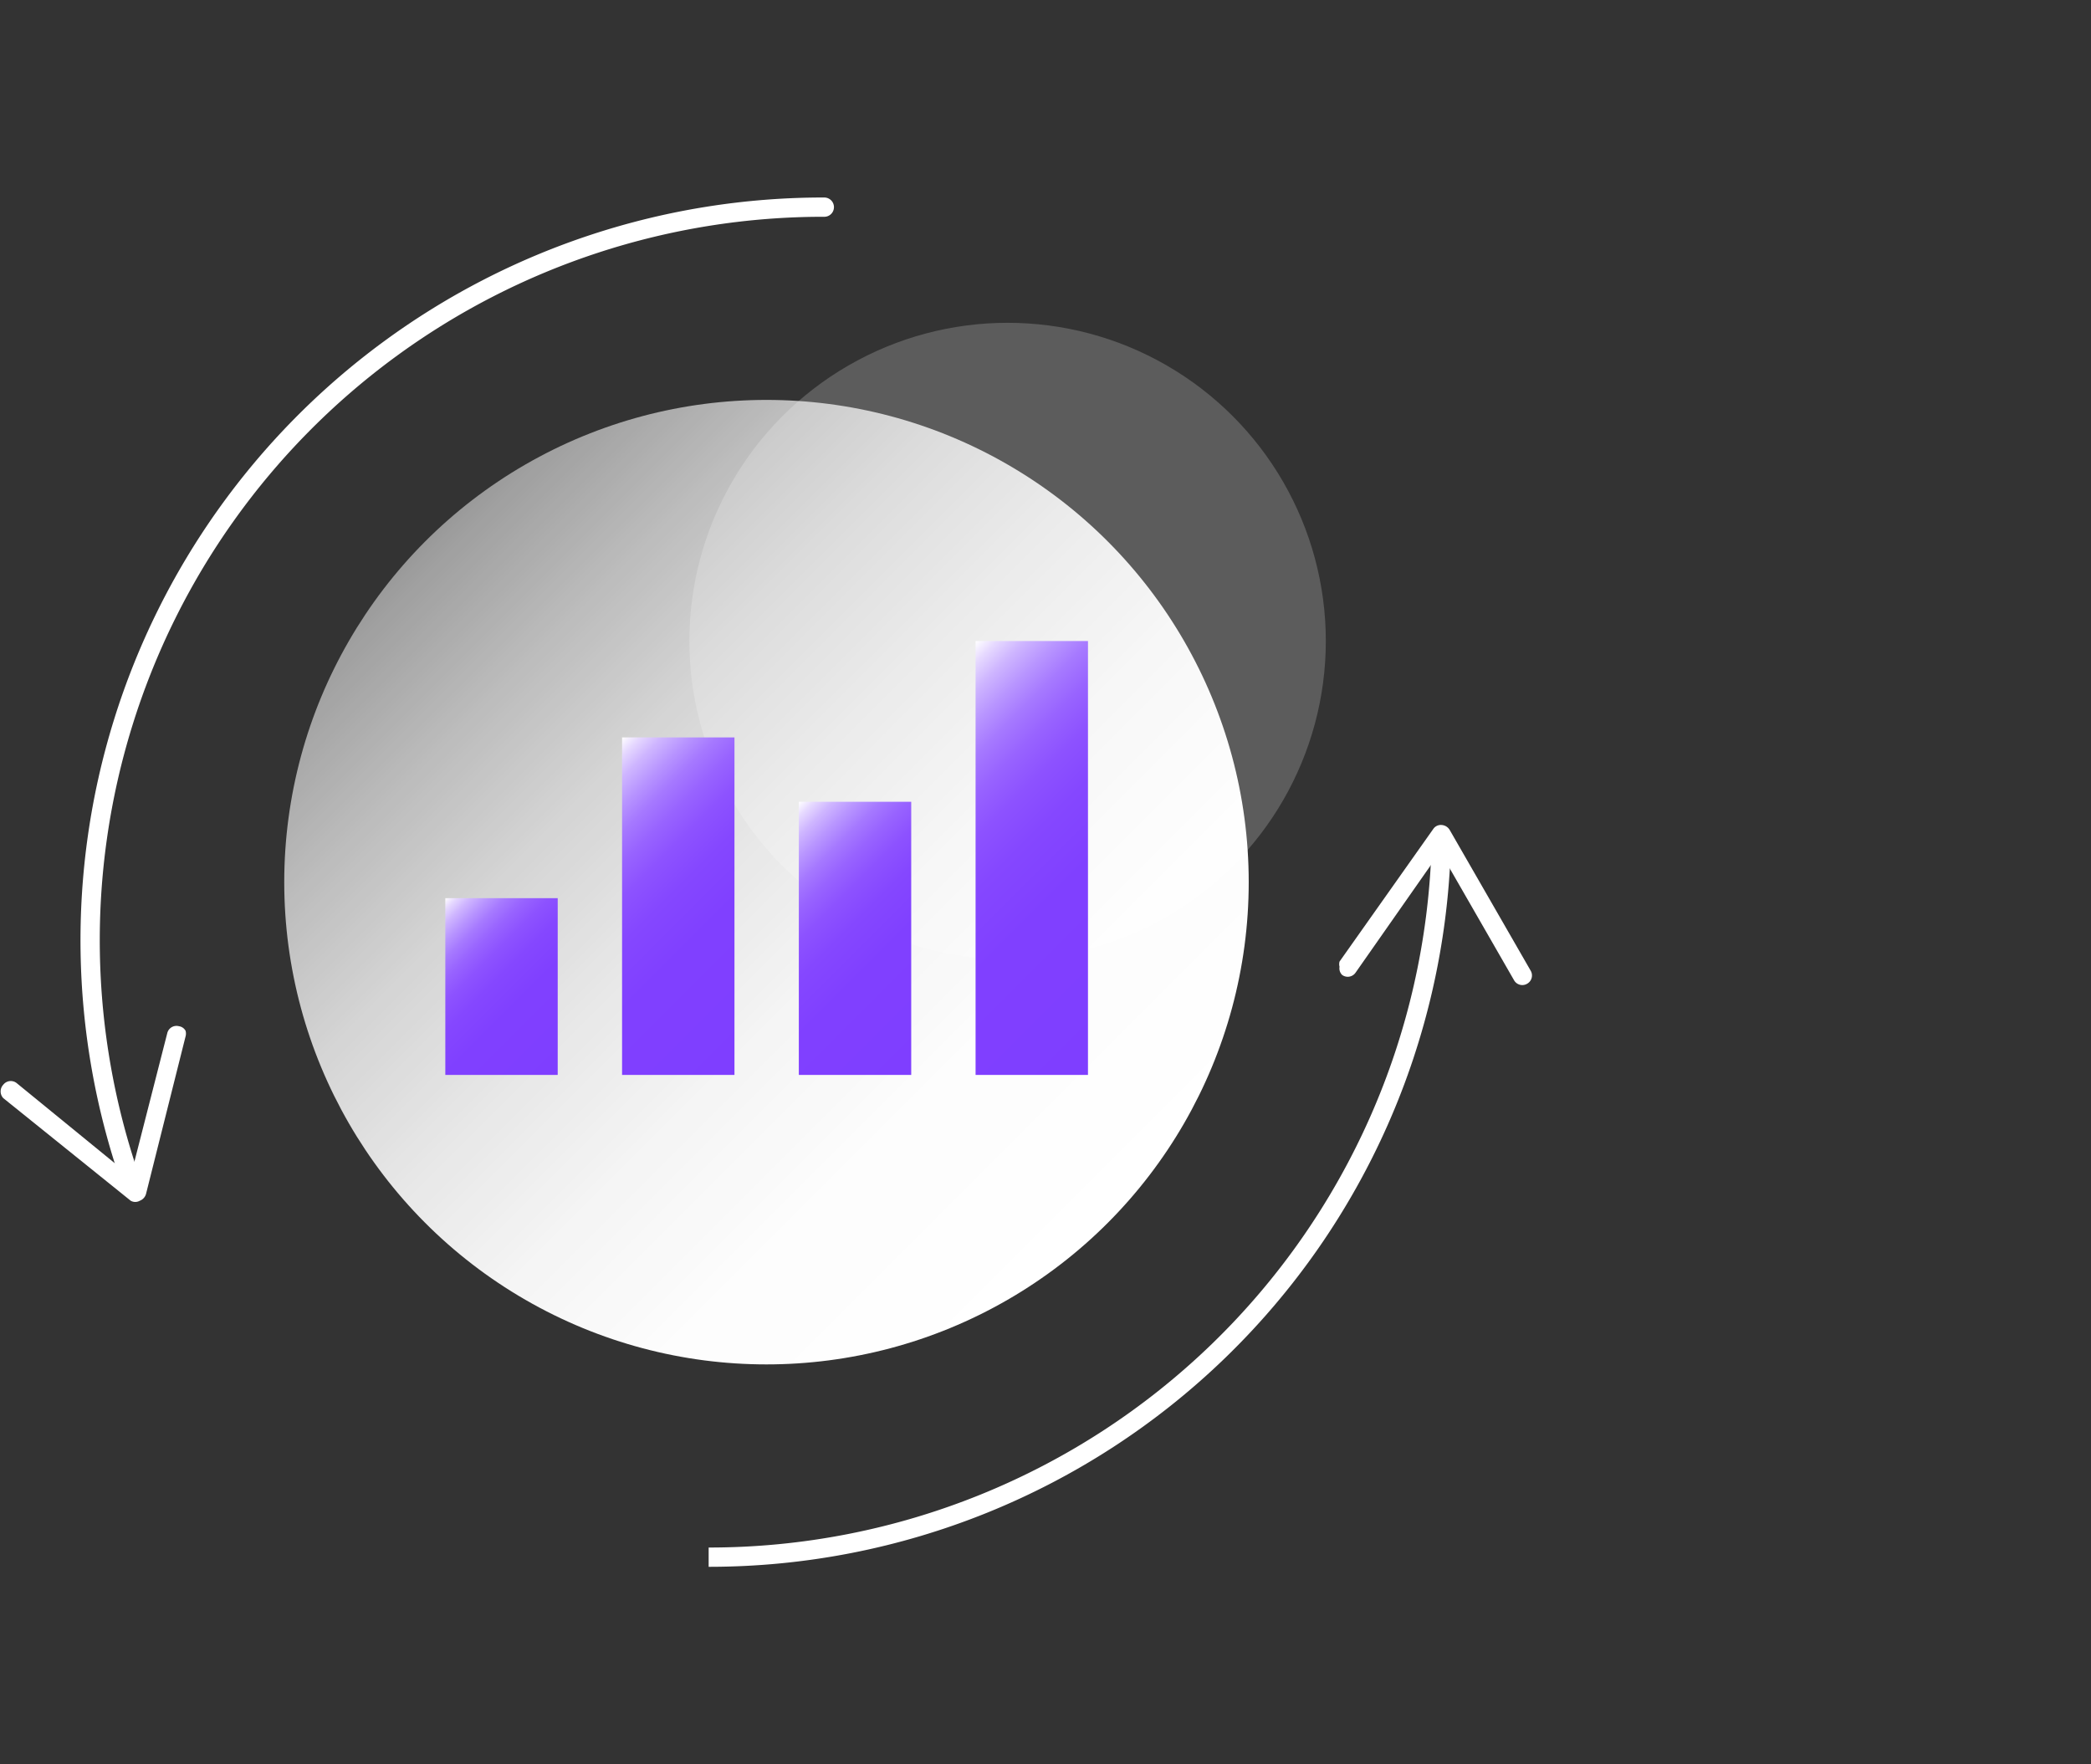 <svg id="图层_1" data-name="图层 1" xmlns="http://www.w3.org/2000/svg" xmlns:xlink="http://www.w3.org/1999/xlink" viewBox="0 0 64 54"><rect x="0" y="0" width="64" height="54" fill="#333333" stroke="none"/><defs><style>.cls-1,.cls-3{fill:#fff;}.cls-1{opacity:0.2;}.cls-2,.cls-4{fill:none;stroke:#fff;stroke-miterlimit:10;stroke-width:0.59px;}.cls-4{stroke-linecap:round;}.cls-5{fill:url(#未命名的渐变_6);}.cls-6{fill:url(#未命名的渐变_150);}.cls-7{fill:url(#未命名的渐变_150-2);}.cls-8{fill:url(#未命名的渐变_150-3);}.cls-9{fill:url(#未命名的渐变_150-4);}</style><linearGradient id="未命名的渐变_6" x1="33.9" y1="37.43" x2="13.03" y2="16.57" gradientUnits="userSpaceOnUse"><stop offset="0" stop-color="#fff"/><stop offset="0.22" stop-color="#fff" stop-opacity="0.99"/><stop offset="0.39" stop-color="#fff" stop-opacity="0.95"/><stop offset="0.55" stop-color="#fff" stop-opacity="0.88"/><stop offset="0.7" stop-color="#fff" stop-opacity="0.79"/><stop offset="0.84" stop-color="#fff" stop-opacity="0.67"/><stop offset="0.98" stop-color="#fff" stop-opacity="0.53"/><stop offset="1" stop-color="#fff" stop-opacity="0.5"/></linearGradient><linearGradient id="未命名的渐变_150" x1="17.56" y1="32.41" x2="13.13" y2="27.98" gradientUnits="userSpaceOnUse"><stop offset="0" stop-color="#7f3eff"/><stop offset="0.39" stop-color="#8040ff"/><stop offset="0.54" stop-color="#8547ff"/><stop offset="0.64" stop-color="#8d52ff"/><stop offset="0.72" stop-color="#9863ff"/><stop offset="0.79" stop-color="#a679ff"/><stop offset="0.85" stop-color="#b895ff"/><stop offset="0.91" stop-color="#ceb5ff"/><stop offset="0.96" stop-color="#e6d9ff"/><stop offset="1" stop-color="#fff"/></linearGradient><linearGradient id="未命名的渐变_150-2" x1="29.12" y1="31.67" x2="23.22" y2="25.77" xlink:href="#未命名的渐变_150"/><linearGradient id="未命名的渐变_150-3" x1="24.2" y1="31.18" x2="17.31" y2="24.29" xlink:href="#未命名的渐变_150"/><linearGradient id="未命名的渐变_150-4" x1="35.76" y1="30.44" x2="27.4" y2="22.08" xlink:href="#未命名的渐变_150"/></defs><title>1</title><circle class="cls-1" cx="30.84" cy="19.62" r="9.74"/><path class="cls-2" d="M44.11,25.94A22.42,22.42,0,0,1,21.69,47.66"/><path class="cls-3" d="M41.08,29.84a.29.29,0,0,0,.41-.07l2.59-3.7L46.34,30a.29.29,0,0,0,.4.11.29.29,0,0,0,.11-.4l-2.48-4.31a.31.31,0,0,0-.25-.15.28.28,0,0,0-.25.12L41,29.43a.3.3,0,0,0,0,.16A.28.28,0,0,0,41.08,29.84Z"/><path class="cls-4" d="M4,36.14A22.44,22.44,0,0,1,25.23,6.34"/><path class="cls-3" d="M5.48,31.41a.29.29,0,0,0-.36.21L4,36,.51,33.15a.29.29,0,0,0-.41.05.3.3,0,0,0,0,.41L4,36.75a.28.28,0,0,0,.28,0,.31.31,0,0,0,.19-.21l1.21-4.82a.32.32,0,0,0,0-.17A.27.27,0,0,0,5.48,31.41Z"/><circle class="cls-5" cx="23.46" cy="27" r="14.76"/><rect class="cls-6" x="13.63" y="27.49" width="3.44" height="5.41"/><rect class="cls-7" x="24.45" y="24.54" width="3.44" height="8.36"/><rect class="cls-8" x="19.04" y="22.57" width="3.44" height="10.33"/><rect class="cls-9" x="29.86" y="19.62" width="3.44" height="13.28"/></svg>
